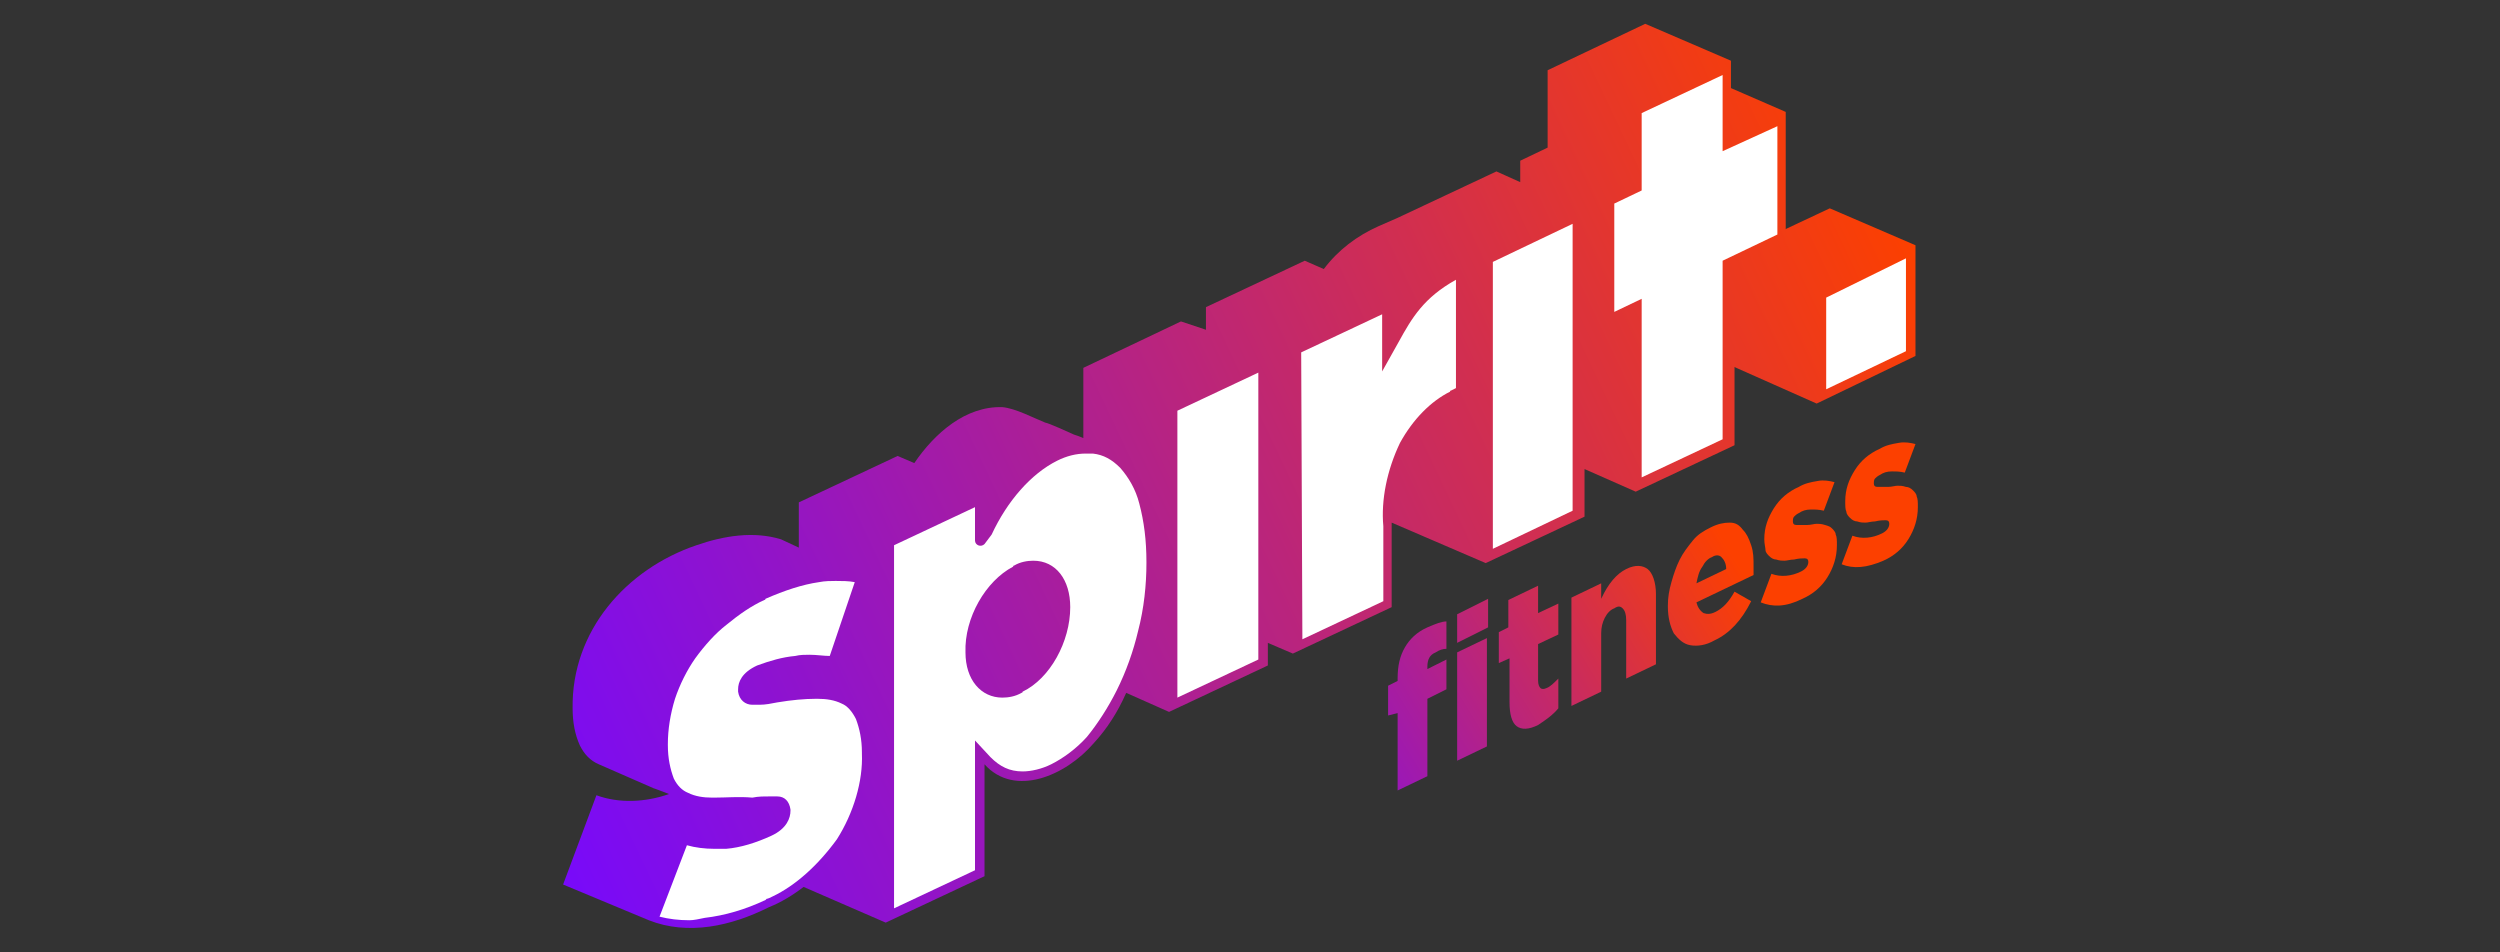 <?xml version="1.0" encoding="utf-8"?>
<!-- Generator: Adobe Illustrator 20.0.0, SVG Export Plug-In . SVG Version: 6.00 Build 0)  -->
<svg version="1.1" id="Слой_1" xmlns="http://www.w3.org/2000/svg" xmlns:xlink="http://www.w3.org/1999/xlink" x="0px" y="0px"
	 viewBox="0 0 210 80" style="enable-background:new 0 0 210 80;" xml:space="preserve">
<rect x="0" y="0" width="210" height="80" fill="#333333" stroke="none"/>
<style type="text/css">
	.st0{fill:#780AFA;}
	.st1{fill:url(#SVGID_1_);}
	.st2{fill:url(#SVGID_2_);}
	.st3{fill:url(#SVGID_3_);}
	.st4{fill:url(#SVGID_4_);}
	.st5{fill:url(#SVGID_5_);}
	.st6{fill:url(#SVGID_6_);}
	.st7{fill:url(#SVGID_7_);}
	.st8{fill:#FC4000;}
	.st9{fill:url(#SVGID_8_);}
	.st10{fill:url(#SVGID_9_);}
	.st11{fill:#FFFFFF;}
</style>
<g id="a">
</g>
<g id="b">
	<g id="c">
		<g id="b_1_">
			<g id="c_1_">
				<g>
					<path class="st0" d="M161.2,31.3L161.2,31.3L161.2,31.3L161.2,31.3L161.2,31.3z"/>
					<g>
						
							<linearGradient id="SVGID_1_" gradientUnits="userSpaceOnUse" x1="103.01" y1="401.252" x2="144.05" y2="376.097" gradientTransform="matrix(1 0 0 1 0 -332)">
							<stop  offset="0" style="stop-color:#780AFA"/>
							<stop  offset="0.22" style="stop-color:#9214C8"/>
							<stop  offset="0.71" style="stop-color:#D32F4C"/>
							<stop  offset="1" style="stop-color:#FC4000"/>
						</linearGradient>
						<path class="st1" d="M116.6,60.1v-2.5l0.8-0.4V57c0-1.1,0.2-1.9,0.6-2.6c0.4-0.7,1-1.3,1.9-1.7c0.7-0.3,1.2-0.5,1.6-0.5v2.3
							c-0.3,0-0.6,0.1-0.9,0.3c-0.5,0.2-0.7,0.6-0.7,1.2v0.2l1.6-0.8v2.5l-1.6,0.8v6.5l-2.5,1.2v-6.5L116.6,60.1L116.6,60.1z"/>
						
							<linearGradient id="SVGID_2_" gradientUnits="userSpaceOnUse" x1="103.264" y1="401.668" x2="144.306" y2="376.514" gradientTransform="matrix(1 0 0 1 0 -332)">
							<stop  offset="0" style="stop-color:#780AFA"/>
							<stop  offset="0.22" style="stop-color:#9214C8"/>
							<stop  offset="0.71" style="stop-color:#D32F4C"/>
							<stop  offset="1" style="stop-color:#FC4000"/>
						</linearGradient>
						<path class="st2" d="M122.4,54v-2.4l2.6-1.3v2.4L122.4,54z M122.4,63.9v-9.1l2.5-1.2v9.1L122.4,63.9z"/>
						
							<linearGradient id="SVGID_3_" gradientUnits="userSpaceOnUse" x1="103.776" y1="402.502" x2="144.817" y2="377.349" gradientTransform="matrix(1 0 0 1 0 -332)">
							<stop  offset="0" style="stop-color:#780AFA"/>
							<stop  offset="0.22" style="stop-color:#9214C8"/>
							<stop  offset="0.71" style="stop-color:#D32F4C"/>
							<stop  offset="1" style="stop-color:#FC4000"/>
						</linearGradient>
						<path class="st3" d="M125.9,55.7v-2.6l0.8-0.4v-2.3l2.5-1.2v2.3l1.7-0.8v2.6l-1.7,0.8v3.1c0,0.3,0.1,0.5,0.2,0.6
							c0.1,0.1,0.3,0.1,0.5,0c0.3-0.1,0.6-0.4,1-0.8v2.5c-0.5,0.6-1.1,1-1.7,1.4c-0.8,0.4-1.4,0.4-1.8,0.1c-0.4-0.3-0.6-1-0.6-2
							v-3.7L125.9,55.7L125.9,55.7z"/>
						
							<linearGradient id="SVGID_4_" gradientUnits="userSpaceOnUse" x1="104.702" y1="404.014" x2="145.743" y2="378.859" gradientTransform="matrix(1 0 0 1 0 -332)">
							<stop  offset="0" style="stop-color:#780AFA"/>
							<stop  offset="0.22" style="stop-color:#9214C8"/>
							<stop  offset="0.71" style="stop-color:#D32F4C"/>
							<stop  offset="1" style="stop-color:#FC4000"/>
						</linearGradient>
						<path class="st4" d="M132,59.3v-9.1l2.5-1.2v1.3c0.6-1.3,1.3-2.1,2.1-2.5c0.8-0.4,1.4-0.3,1.8,0s0.7,1.1,0.7,2.1v5.9l-2.5,1.2
							v-4.9c0-0.5-0.1-0.8-0.3-1c-0.2-0.2-0.4-0.2-0.7,0c-0.3,0.1-0.6,0.4-0.8,0.8c-0.2,0.4-0.3,0.8-0.3,1.3v4.9L132,59.3L132,59.3z
							"/>
						
							<linearGradient id="SVGID_5_" gradientUnits="userSpaceOnUse" x1="105.218" y1="404.857" x2="146.261" y2="379.702" gradientTransform="matrix(1 0 0 1 0 -332)">
							<stop  offset="0" style="stop-color:#780AFA"/>
							<stop  offset="0.22" style="stop-color:#9214C8"/>
							<stop  offset="0.71" style="stop-color:#D32F4C"/>
							<stop  offset="1" style="stop-color:#FC4000"/>
						</linearGradient>
						<path class="st5" d="M140.1,50.9c0-0.7,0.1-1.3,0.3-2c0.2-0.7,0.4-1.3,0.7-1.9c0.3-0.6,0.7-1.1,1.1-1.6s0.9-0.8,1.5-1.1
							c0.6-0.3,1.1-0.4,1.6-0.4c0.5,0,0.8,0.2,1.1,0.6c0.3,0.3,0.5,0.7,0.7,1.3s0.2,1.1,0.2,1.8c0,0.3,0,0.5,0,0.7l-4.8,2.3
							c0.1,0.4,0.3,0.7,0.6,0.9c0.3,0.1,0.6,0.1,1-0.1c0.6-0.3,1.1-0.8,1.6-1.7l1.4,0.8c-0.8,1.6-1.8,2.7-3.1,3.3
							c-0.7,0.4-1.4,0.5-2,0.4s-1-0.5-1.4-1C140.3,52.6,140.1,51.9,140.1,50.9L140.1,50.9z M142.5,49l2.5-1.2c0-0.5-0.2-0.8-0.4-1
							c-0.2-0.2-0.5-0.2-0.8,0c-0.3,0.1-0.6,0.4-0.8,0.8C142.7,48,142.6,48.5,142.5,49L142.5,49z"/>
						
							<linearGradient id="SVGID_6_" gradientUnits="userSpaceOnUse" x1="105.664" y1="405.584" x2="146.705" y2="380.429" gradientTransform="matrix(1 0 0 1 0 -332)">
							<stop  offset="0" style="stop-color:#780AFA"/>
							<stop  offset="0.22" style="stop-color:#9214C8"/>
							<stop  offset="0.71" style="stop-color:#D32F4C"/>
							<stop  offset="1" style="stop-color:#FC4000"/>
						</linearGradient>
						<path class="st6" d="M147.9,50.6l0.9-2.4c0.8,0.3,1.7,0.2,2.5-0.2c0.4-0.2,0.6-0.5,0.6-0.8c0-0.2-0.1-0.3-0.3-0.3
							c-0.2,0-0.5,0-0.9,0.1c-0.3,0-0.6,0.1-0.8,0.1c-0.2,0-0.4,0-0.7-0.1c-0.2,0-0.4-0.1-0.6-0.3c-0.1-0.1-0.3-0.3-0.3-0.5
							s-0.1-0.5-0.1-0.9c0-1,0.3-1.8,0.8-2.6c0.5-0.8,1.2-1.4,2.1-1.8c0.5-0.3,1-0.4,1.6-0.5c0.5-0.1,1,0,1.4,0.1l-0.9,2.4
							c-0.4-0.1-0.7-0.1-1.1-0.1s-0.7,0.1-1,0.3c-0.2,0.1-0.3,0.2-0.4,0.3c-0.1,0.1-0.1,0.3-0.1,0.4c0,0.2,0.1,0.3,0.3,0.3
							s0.5,0,0.9,0c0.3,0,0.6-0.1,0.8-0.1c0.2,0,0.4,0,0.7,0.1s0.4,0.1,0.6,0.3c0.1,0.1,0.3,0.3,0.3,0.5c0.1,0.2,0.1,0.5,0.1,0.9
							c0,1-0.3,1.9-0.8,2.7c-0.5,0.8-1.2,1.4-2.1,1.8C150,51,148.9,51,147.9,50.6L147.9,50.6z"/>
						
							<linearGradient id="SVGID_7_" gradientUnits="userSpaceOnUse" x1="106.079" y1="406.26" x2="147.12" y2="381.107" gradientTransform="matrix(1 0 0 1 0 -332)">
							<stop  offset="0" style="stop-color:#780AFA"/>
							<stop  offset="0.22" style="stop-color:#9214C8"/>
							<stop  offset="0.71" style="stop-color:#D32F4C"/>
							<stop  offset="1" style="stop-color:#FC4000"/>
						</linearGradient>
						<path class="st7" d="M154.7,47.4l0.9-2.4c0.8,0.3,1.7,0.2,2.5-0.2c0.4-0.2,0.6-0.5,0.6-0.8c0-0.2-0.1-0.3-0.3-0.3
							c-0.2,0-0.5,0-0.9,0.1c-0.3,0-0.6,0.1-0.8,0.1c-0.2,0-0.4,0-0.7-0.1c-0.2,0-0.4-0.1-0.6-0.3c-0.1-0.1-0.3-0.3-0.3-0.5
							c-0.1-0.2-0.1-0.5-0.1-0.9c0-1,0.3-1.8,0.8-2.6c0.5-0.8,1.2-1.4,2.1-1.8c0.5-0.3,1-0.4,1.6-0.5c0.5-0.1,1,0,1.4,0.1l-0.9,2.4
							c-0.4-0.1-0.7-0.1-1.1-0.1c-0.4,0-0.7,0.1-1,0.3c-0.2,0.1-0.3,0.2-0.4,0.3c-0.1,0.1-0.1,0.3-0.1,0.4c0,0.2,0.1,0.3,0.3,0.3
							c0.2,0,0.5,0,0.9,0c0.3,0,0.6-0.1,0.8-0.1c0.2,0,0.4,0,0.7,0.1c0.2,0,0.4,0.1,0.6,0.3c0.1,0.1,0.3,0.3,0.3,0.5
							c0.1,0.2,0.1,0.5,0.1,0.9c0,1-0.3,1.9-0.8,2.7c-0.5,0.8-1.2,1.4-2.1,1.8C156.8,47.7,155.7,47.8,154.7,47.4L154.7,47.4z"/>
					</g>
					<path class="st8" d="M162.7,32C162.7,32,162.8,32,162.7,32C162.8,32,162.7,32,162.7,32L162.7,32L162.7,32z"/>
					
						<linearGradient id="SVGID_8_" gradientUnits="userSpaceOnUse" x1="47.752" y1="407.529" x2="161.344" y2="353.779" gradientTransform="matrix(1 0 0 1 0 -332)">
						<stop  offset="0" style="stop-color:#780AFA"/>
						<stop  offset="0.22" style="stop-color:#9214C8"/>
						<stop  offset="0.71" style="stop-color:#D32F4C"/>
						<stop  offset="1" style="stop-color:#FC4000"/>
					</linearGradient>
					<polygon class="st9" points="160.9,20.6 160.9,29.9 152.6,33.9 149,32.3 145.4,30.7 145.4,21.4 153.7,17.5 					"/>
					
						<linearGradient id="SVGID_9_" gradientUnits="userSpaceOnUse" x1="44.717" y1="400.923" x2="158.308" y2="347.173" gradientTransform="matrix(1 0 0 1 0 -332)">
						<stop  offset="0" style="stop-color:#780AFA"/>
						<stop  offset="0.22" style="stop-color:#9214C8"/>
						<stop  offset="0.71" style="stop-color:#D32F4C"/>
						<stop  offset="1" style="stop-color:#FC4000"/>
					</linearGradient>
					<path class="st10" d="M150,20.2V9.4l-4.6-2V5.1l0,0L138.2,2L130,5.9v6.5l-2.3,1.1v1.8l-2-0.9l-8.3,3.9l-1.6,0.7
						c-1.8,0.8-3.4,2-4.6,3.6l-1.6-0.7l-8.3,3.9v1.9L99.2,27l-8.2,3.9v5.9c-0.2-0.1-0.5-0.2-0.8-0.3c-0.2-0.1-2.2-1-2.4-1
						c-1-0.4-2.5-1.2-3.6-1.3c-3.1-0.1-5.7,2.2-7.4,4.7l0,0l-1.4-0.6l-8.3,3.9v3.8l-1.5-0.7c-2.3-0.7-4.8-0.3-7.1,0.5l0,0
						C52.6,47.8,48,53,48.1,59.5c0,1.2,0.2,2.2,0.6,3.1c0.4,0.8,0.9,1.3,1.6,1.6l4.8,2.1c-0.7-0.3,1.1,0.4,1.1,0.4
						c-2,0.7-4.2,0.8-6.1,0.1l-2.8,7.5l2.4,1v0l2.4,1v0l2.4,1l0,0c3.3,1.3,6.9,0.5,10.1-1.1c1-0.4,2-1,2.9-1.7l6.9,3l0,0l8.3-3.9
						v-9.4c2.5,2.8,6.8,1,9.2-1.8c1.1-1.2,2-2.6,2.7-4.2l3.6,1.6l0,0l8.3-3.9v-1.9l2.1,0.9l0,0l8.3-3.9v-6.8l0-0.3l7.9,3.4l8.3-3.9
						v-4l4.3,1.9l0,0l8.3-3.9v-15L150,20.2L150,20.2z"/>
					<polygon class="st11" points="153.4,25 160.1,21.7 160.1,29.5 153.4,32.7 					"/>
					<polygon class="st11" points="137.9,25.1 135.6,26.2 135.6,17.1 137.9,16 137.9,9.5 144.7,6.3 144.7,12.7 149.3,10.6 
						149.3,19.7 144.7,21.9 144.7,36.9 137.9,40.1 					"/>
					<polygon class="st11" points="125.4,22 132.1,18.8 132.1,42.9 125.4,46.1 					"/>
					<path class="st11" d="M109.3,29.6l6.8-3.2l0,4.8l1.4-2.5c1.1-2,2.1-3.7,4.8-5.2v9.1l-0.4,0.2c0,0-0.1,0-0.1,0.1
						c-1.6,0.8-3.1,2.3-4.2,4.3l0,0c-1.1,2.3-1.6,4.8-1.4,7v6.3l-6.8,3.2L109.3,29.6L109.3,29.6z"/>
					<polygon class="st11" points="98.9,34.5 105.7,31.3 105.7,55.4 98.9,58.6 					"/>
					<path class="st11" d="M75.1,45.8l6.8-3.2v2.8c0,0.4,0.5,0.6,0.8,0.3l0.6-0.8c1.3-2.8,3.3-5.1,5.5-6.2c0.8-0.4,1.6-0.6,2.4-0.6
						c0.2,0,0.4,0,0.6,0c0.9,0.1,1.6,0.5,2.3,1.2c0.7,0.8,1.3,1.8,1.6,3c0.4,1.5,0.6,3.1,0.6,4.9v0.1c0,1.8-0.2,3.8-0.7,5.7
						c-0.4,1.7-1,3.4-1.8,5c-0.7,1.4-1.6,2.8-2.5,3.9c-0.9,1-2,1.8-3,2.3c-0.8,0.4-1.7,0.6-2.4,0.6l0,0c-1.1,0-1.9-0.4-2.7-1.2
						l-1.3-1.4v10.9l-6.8,3.2L75.1,45.8L75.1,45.8z M86.8,47.1c-0.5,0-1.1,0.1-1.6,0.4c0,0-0.1,0-0.1,0.1c-2.3,1.2-4.1,4.3-4,7.2
						c0,2.3,1.3,3.8,3.1,3.8c0.5,0,1.1-0.1,1.6-0.4c0,0,0.1,0,0.1-0.1c2.3-1.1,4-4.2,4-7.1V51C89.9,48.7,88.7,47.1,86.8,47.1
						L86.8,47.1z"/>
					<path class="st11" d="M57.9,77.3c-0.9,0-1.7-0.1-2.5-0.3l2.3-6c0.7,0.2,1.5,0.3,2.3,0.3c0.3,0,0.7,0,1,0
						c1.2-0.1,2.5-0.5,3.8-1.1c1.3-0.6,1.6-1.5,1.6-2.1v-0.1v0c-0.1-0.7-0.5-1.1-1.1-1.1c-0.2,0-0.4,0-0.7,0c-0.5,0-0.9,0-1.4,0.1
						C62.1,66.9,61,67,60,67c-0.1,0-0.1,0-0.2,0c-0.7,0-1.4-0.1-2-0.4c-0.5-0.2-0.9-0.6-1.2-1.2c-0.3-0.8-0.5-1.7-0.5-2.8v-0.1
						c0-1.2,0.2-2.5,0.6-3.8c0.4-1.2,1-2.4,1.7-3.4c0.8-1.1,1.7-2.1,2.6-2.8c1.1-0.9,2.1-1.6,3.2-2.1c0,0,0.1,0,0.1-0.1
						c1.6-0.7,3.1-1.2,4.5-1.4c0.5-0.1,1-0.1,1.4-0.1c0.5,0,1.1,0,1.6,0.1l-2.1,6.2C69.2,55.1,68.6,55,68,55c-0.4,0-0.8,0-1.2,0.1
						c-1.1,0.1-2.1,0.4-3.2,0.8l0,0c-1.3,0.6-1.6,1.4-1.6,2v0.1l0,0.1c0.1,0.7,0.6,1.1,1.2,1.1c0.2,0,0.4,0,0.6,0
						c0.5,0,1-0.1,1.5-0.2c1.2-0.2,2.3-0.3,3.2-0.3c0.1,0,0.1,0,0.2,0c0.7,0,1.4,0.1,2,0.4c0.5,0.2,0.9,0.7,1.2,1.3
						c0.3,0.8,0.5,1.7,0.5,2.8v0.1c0.1,2.3-0.7,5-2.1,7.2c-1.6,2.2-3.5,3.9-5.4,4.8c-0.2,0.1-0.4,0.2-0.5,0.2l0,0l-0.1,0.1
						c-1.7,0.8-3.4,1.3-5.1,1.5C58.7,77.2,58.3,77.3,57.9,77.3L57.9,77.3L57.9,77.3z"/>
				</g>
			</g>
		</g>
	</g>
</g>
</svg>
